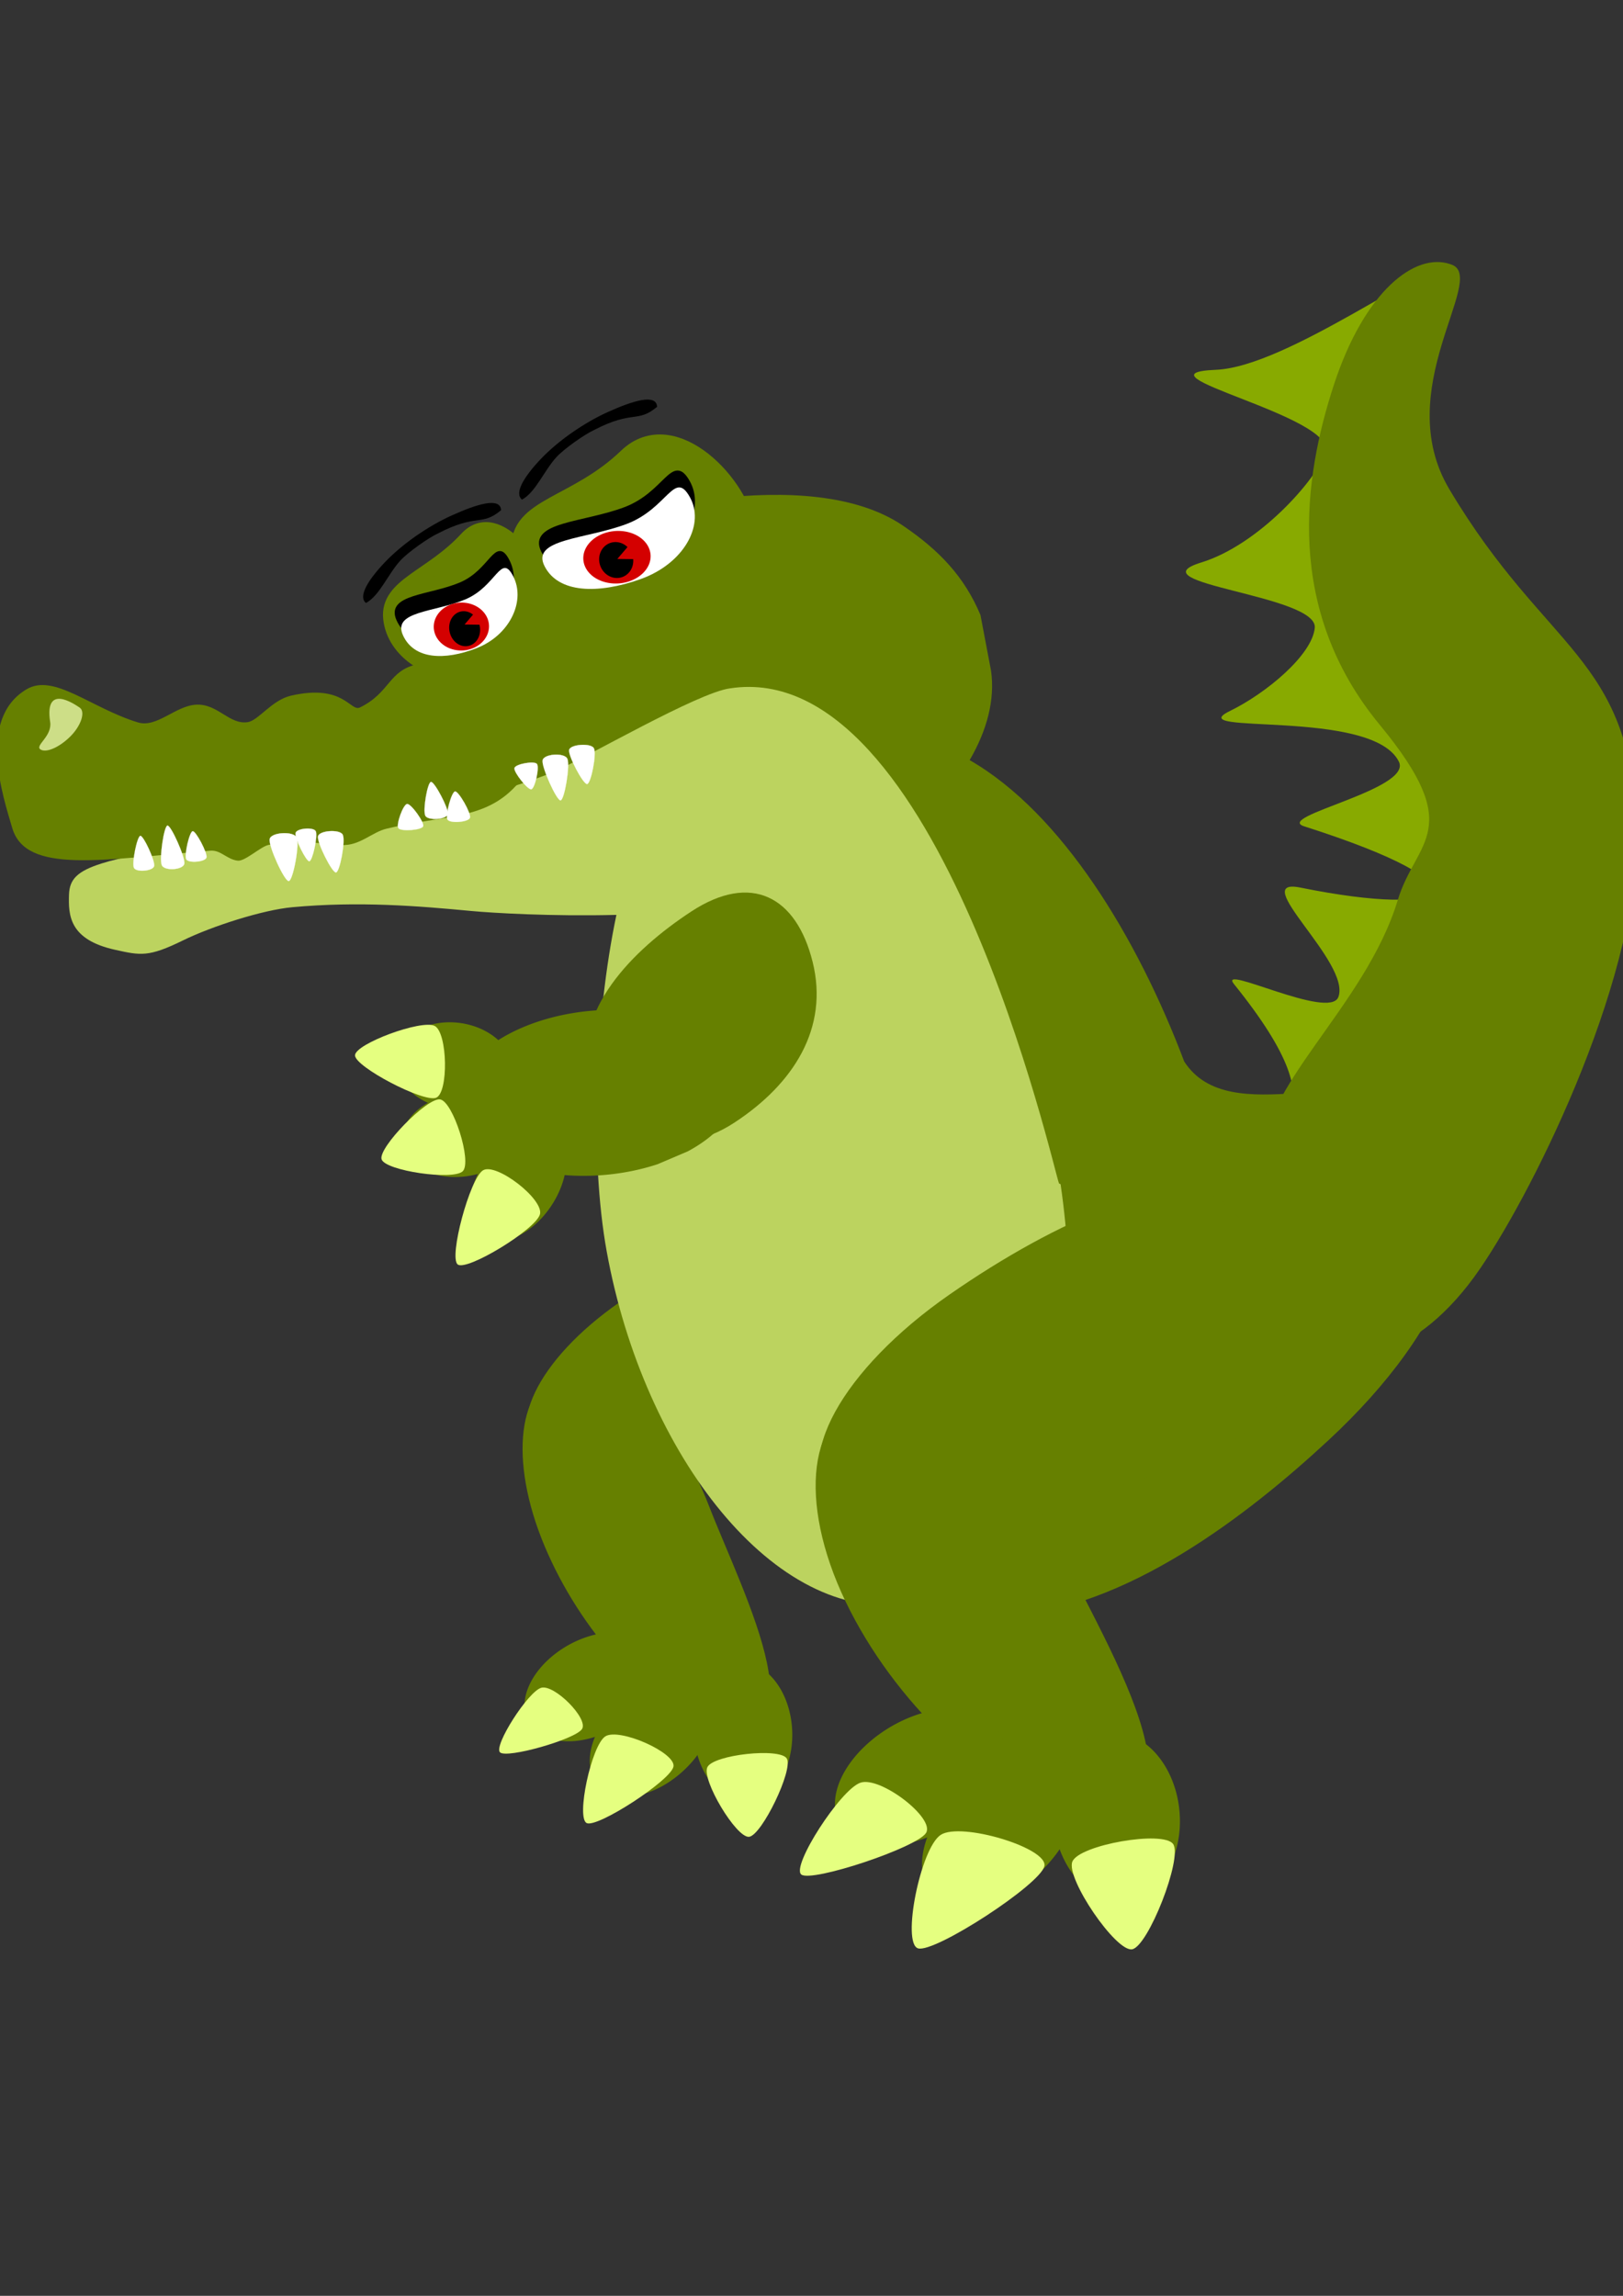 <?xml version="1.0" encoding="UTF-8" standalone="no"?>
<!-- Created with Inkscape (http://www.inkscape.org/) -->

<svg
   xmlns:dc="http://purl.org/dc/elements/1.1/"
   xmlns:cc="http://creativecommons.org/ns#"
   xmlns:rdf="http://www.w3.org/1999/02/22-rdf-syntax-ns#"
   xmlns:svg="http://www.w3.org/2000/svg"
   xmlns="http://www.w3.org/2000/svg"
   xmlns:xlink="http://www.w3.org/1999/xlink"
   xmlns:sodipodi="http://sodipodi.sourceforge.net/DTD/sodipodi-0.dtd"
   xmlns:inkscape="http://www.inkscape.org/namespaces/inkscape"
   width="210mm"
   height="297mm"
   viewBox="0 0 210 297"
   version="1.1"
   id="svg1631"
   inkscape:version="0.92.2 (5c3e80d, 2017-08-06)"
   sodipodi:docname="Krokodil.svg">
  <rect x="0" y="0" width="210" height="297" fill="#333333" stroke="none"/>
  <defs
     id="defs1625">
    <linearGradient
       inkscape:collect="always"
       xlink:href="#linearGradient1931"
       id="linearGradient1933"
       x1="-606.948"
       y1="1041.717"
       x2="-858.22"
       y2="1142.226"
       gradientUnits="userSpaceOnUse"
       gradientTransform="matrix(0.188,-0.022,0.028,0.191,1431.29,1219.313)" />
    <linearGradient
       inkscape:collect="always"
       id="linearGradient1931">
      <stop
         style="stop-color:#668000;stop-opacity:1;"
         offset="0"
         id="stop1927" />
      <stop
         style="stop-color:#668000;stop-opacity:0;"
         offset="1"
         id="stop1929" />
    </linearGradient>
  </defs>
  <sodipodi:namedview
     id="base"
     pagecolor="#ffffff"
     bordercolor="#666666"
     borderopacity="1.0"
     inkscape:pageopacity="0.0"
     inkscape:pageshadow="2"
     inkscape:zoom="0.35"
     inkscape:cx="-260"
     inkscape:cy="560"
     inkscape:document-units="mm"
     inkscape:current-layer="layer1"
     showgrid="false"
     showborder="false"
     inkscape:pagecheckerboard="true"
     inkscape:window-width="1920"
     inkscape:window-height="1017"
     inkscape:window-x="-8"
     inkscape:window-y="-8"
     inkscape:window-maximized="1" />
  <g
     inkscape:label="Ebene 1"
     inkscape:groupmode="layer"
     id="layer1">
    <g
       id="g1577"
       transform="matrix(0.44,0,0,0.438,-518.197,-485.612)">
      <path
         style="fill:#88aa00;fill-rule:evenodd;stroke-width:0.06"
         d="m 1604.877,1187.626 c 1.894,11.809 -11.278,33.172 -8.2,52.79 16.322,104.021 42.599,267.825 -24.195,269.025 -10.233,-3.825 -14.509,-24.97 -22.623,-57.124 -3.247,-12.867 25.611,-9.497 -9.279,-52.982 -4.937,-6.153 28.108,10.773 30.708,3.845 3.822,-10.186 -27.064,-35.561 -11.137,-32.318 44.933,9.149 57.177,-0.105 1.088,-18.098 -9.027,-2.896 31.9,-10.858 27.849,-19.096 -7.835,-15.931 -64.702,-7.61 -49.666,-14.984 10.684,-5.24 24.178,-16.532 24.933,-24.555 0.915,-9.711 -53.62,-13.044 -33.379,-19.299 17.047,-5.267 34.009,-24.68 36.555,-32.499 3.502,-10.758 -58.323,-23.312 -32.236,-24.407 21.07,-0.885 62.665,-32.669 68.97,-30.528"
         id="path1881"
         inkscape:connector-curvature="0"
         sodipodi:nodetypes="cscsssssssssssc" />
      <path
         sodipodi:nodetypes="cscsc"
         style="opacity:1;fill:#668000;fill-opacity:1;stroke:none;stroke-width:2.026;stroke-linecap:square;stroke-linejoin:miter;stroke-miterlimit:4;stroke-dasharray:none;paint-order:normal"
         d="m 1335.712,1538.678 c 9.695,10.541 70.512,5.965 96.023,-10.168 25.511,-16.133 6.658,-44.239 -3.038,-54.779 -9.695,-10.541 -38.839,0.517 -64.349,16.65 -25.511,16.133 -38.332,37.757 -28.636,48.297 z"
         id="path1804"
         inkscape:connector-curvature="0" />
      <path
         sodipodi:nodetypes="csssccc"
         inkscape:connector-curvature="0"
         id="path1806"
         d="m 1345.453,1514.05 c 14.522,-1.415 31.032,14.191 40.793,39.53 9.762,25.339 36.534,76.637 -3.031,63.184 -16.186,-5.503 -36.507,-28.542 -46.334,-53.873 -9.828,-25.332 -6.1,-47.169 8.333,-48.815 z"
         inkscape:transform-center-y="119.02737"
         inkscape:transform-center-x="-56.039839"
         style="fill:#668000;fill-rule:evenodd;stroke-width:0.06" />
      <path
         style="display:inline;opacity:1;fill:#668000;fill-opacity:1;stroke:none;stroke-width:1.396;stroke-linecap:square;stroke-linejoin:miter;stroke-miterlimit:4;stroke-dasharray:none;paint-order:normal"
         d="m 1404.657,1637.379 a 20.551,14.453 86.411 0 0 3.343,-28.404 20.551,14.453 86.411 0 0 -20.206,-6.02 20.551,14.453 86.411 0 0 -3.343,28.404 20.551,14.453 86.411 0 0 20.206,6.02 z"
         id="path1808"
         inkscape:connector-curvature="0" />
      <path
         style="display:inline;opacity:1;fill:#668000;fill-opacity:1;stroke:none;stroke-width:1.396;stroke-linecap:square;stroke-linejoin:miter;stroke-miterlimit:4;stroke-dasharray:none;paint-order:normal"
         d="m 1341.414,1596.844 a 14.034,21.165 60.174 0 0 -6.596,22.624 14.034,21.165 60.174 0 0 26.985,-2.497 14.034,21.165 60.174 0 0 6.596,-22.624 14.034,21.165 60.174 0 0 -26.985,2.496 z"
         id="path1810"
         inkscape:connector-curvature="0" />
      <path
         style="display:inline;opacity:1;fill:#668000;fill-opacity:1;stroke:none;stroke-width:1.396;stroke-linecap:square;stroke-linejoin:miter;stroke-miterlimit:4;stroke-dasharray:none;paint-order:normal"
         d="m 1351.407,1631.443 a 13.83,21.478 46.568 0 0 21.07,4.792 13.83,21.478 46.568 0 0 14.945,-24.795 13.83,21.478 46.568 0 0 -21.07,-4.791 13.83,21.478 46.568 0 0 -14.945,24.795 z"
         id="path1812"
         inkscape:connector-curvature="0" />
      <path
         inkscape:transform-center-y="-2.8737456"
         inkscape:transform-center-x="0.97454952"
         id="path1814"
         d="m -324.115,782.069 c -29.329,28.718 -236.891,-29.246 -247.097,-69.005 -10.206,-39.759 143.773,-190.531 183.309,-179.49 39.536,11.041 93.118,219.777 63.788,248.495 z"
         inkscape:randomized="0"
         inkscape:rounded="0.16"
         inkscape:flatsided="true"
         sodipodi:arg2="1.8431216"
         sodipodi:arg1="0.79592409"
         sodipodi:r2="74.060028"
         sodipodi:r1="148.12006"
         sodipodi:cy="676.23608"
         sodipodi:cx="-427.74304"
         sodipodi:sides="3"
         style="opacity:1;fill:#e5ff80;fill-opacity:1;stroke:none;stroke-width:3.165;stroke-linejoin:round;stroke-miterlimit:4;stroke-dasharray:none;stroke-opacity:1;paint-order:markers fill stroke"
         sodipodi:type="star"
         transform="matrix(-0.067,-0.03,0.066,-0.069,1263.545,1651.44)" />
      <path
         transform="matrix(-0.094,-0.008,0.046,-0.101,1289.265,1697.959)"
         sodipodi:type="star"
         style="opacity:1;fill:#e5ff80;fill-opacity:1;stroke:none;stroke-width:3.165;stroke-linejoin:round;stroke-miterlimit:4;stroke-dasharray:none;stroke-opacity:1;paint-order:markers fill stroke"
         sodipodi:sides="3"
         sodipodi:cx="-427.74304"
         sodipodi:cy="676.23608"
         sodipodi:r1="148.12006"
         sodipodi:r2="74.060028"
         sodipodi:arg1="0.79592409"
         sodipodi:arg2="1.8431216"
         inkscape:flatsided="true"
         inkscape:rounded="0.16"
         inkscape:randomized="0"
         d="m -324.115,782.069 c -29.329,28.718 -236.891,-29.246 -247.097,-69.005 -10.206,-39.759 143.773,-190.531 183.309,-179.49 39.536,11.041 93.118,219.777 63.788,248.495 z"
         id="path1816"
         inkscape:transform-center-x="-10.401553"
         inkscape:transform-center-y="21.23136" />
      <path
         inkscape:transform-center-y="18.565768"
         inkscape:transform-center-x="-16.403035"
         id="path1818"
         d="m -324.115,782.069 c -29.329,28.718 -236.891,-29.246 -247.097,-69.005 -10.206,-39.759 143.773,-190.531 183.309,-179.49 39.536,11.041 93.118,219.777 63.788,248.495 z"
         inkscape:randomized="0"
         inkscape:rounded="0.16"
         inkscape:flatsided="true"
         sodipodi:arg2="1.8431216"
         sodipodi:arg1="0.79592409"
         sodipodi:r2="74.060028"
         sodipodi:r1="148.12006"
         sodipodi:cy="676.23608"
         sodipodi:cx="-427.74304"
         sodipodi:sides="3"
         style="opacity:1;fill:#e5ff80;fill-opacity:1;stroke:none;stroke-width:3.165;stroke-linejoin:round;stroke-miterlimit:4;stroke-dasharray:none;stroke-opacity:1;paint-order:markers fill stroke"
         sodipodi:type="star"
         transform="matrix(-0.087,0.036,-0.027,-0.092,1378.653,1714.269)" />
      <path
         sodipodi:nodetypes="csscsccscccccsc"
         inkscape:connector-curvature="0"
         id="path5715"
         d="m 1388.176,1255.967 c -4.224,0.497 -8.42,1.14 -12.517,1.885 -39.018,7.096 -71.918,46.335 -65.382,76.434 5.742,26.445 34.667,44.802 68.309,45.164 -15.141,36.059 -21.637,82.64 -15.483,115.083 11.125,58.646 57.866,99.615 105.418,92.4 1.553,-0.236 3.089,-0.52 4.606,-0.852 35.459,-1.789 71.586,-29.924 95.263,-52.001 34.915,-32.555 52.342,-70.911 26.044,-97.245 -17.15,-15.429 -54.977,6.287 -68.464,-14.591 -13.756,-36.563 -35.957,-73.369 -63.109,-89.035 5.069,-8.722 7.531,-17.825 6.279,-26.478 l -3.101,-16.4 c -4.778,-11.395 -12.173,-19.123 -22.75,-26.352 -13.754,-9.401 -34.761,-10.406 -55.113,-8.012 z"
         style="fill:#668000;fill-rule:evenodd;stroke-width:0.132" />
      <path
         sodipodi:nodetypes="csssssssscsccccc"
         inkscape:connector-curvature="0"
         id="path5720"
         d="m 1392.401,1312.013 c -9.474,1.221 -42.477,20.563 -51.634,24.564 -12.746,5.57 -51.843,16.135 -71.474,18.276 -26.118,2.848 -49.404,4.937 -61.761,8.899 -6.956,2.231 -9.372,4.575 -9.518,9.158 -0.196,6.12 0.026,13.317 13.579,16.325 7.464,1.656 9.782,2.232 19.966,-2.79 8.308,-4.097 23.282,-8.977 32.097,-9.79 19.621,-1.809 36.872,-0.385 52.634,1.111 6.18,0.587 23.864,1.639 42.698,1.149 -6.388,30.409 -7.853,71.722 -2.859,99.389 10.893,60.354 49.663,110.271 88.531,104.031 38.868,-6.24 53.733,-63.17 44.947,-123.862 l -0.466,-0.237 c -1.513,-3.582 -35.227,-155.72 -96.741,-146.223 z"
         style="fill:#bcd35f;fill-rule:evenodd;stroke:none;stroke-width:5.237;stroke-miterlimit:4;stroke-dasharray:none;stroke-opacity:1" />
      <path
         inkscape:transform-center-y="-826.46972"
         inkscape:transform-center-x="2418.0695"
         sodipodi:nodetypes="sssss"
         inkscape:connector-curvature="0"
         id="path5728"
         d="m 1366.242,1291.091 c -18.064,1.548 -33.765,-7.431 -34.931,-20.064 -1.124,-12.18 16.12,-12.371 31.184,-26.948 13.256,-12.827 33.003,8.715 34.231,21.343 1.228,12.629 -12.42,24.121 -30.483,25.668 z"
         style="fill:#668000;fill-rule:evenodd;stroke:#668000;stroke-width:6.237;stroke-miterlimit:4;stroke-dasharray:none" />
      <path
         style="display:inline;opacity:1;fill:#000000;fill-opacity:1;stroke:#000000;stroke-width:1.034;stroke-linecap:square;stroke-linejoin:miter;stroke-miterlimit:4;stroke-dasharray:none;stroke-opacity:1;paint-order:normal"
         d="m 1365.341,1275.377 c -12.145,4.283 -23.905,4.161 -27.975,-3.939 -4.07,-8.099 12.201,-7.884 24.194,-12.469 11.993,-4.585 13.956,-15.972 18.473,-8.043 4.517,7.928 -1.227,18.944 -13.053,23.824"
         id="path5750"
         inkscape:connector-curvature="0"
         sodipodi:nodetypes="csssc" />
      <path
         sodipodi:nodetypes="csssc"
         inkscape:connector-curvature="0"
         id="path1831-3"
         d="m 1365.823,1279.846 c -12.145,4.283 -23.905,4.161 -27.975,-3.939 -4.07,-8.099 12.201,-7.884 24.194,-12.469 11.993,-4.585 13.956,-15.972 18.473,-8.043 4.517,7.928 -1.228,18.944 -13.053,23.824"
         style="display:inline;opacity:1;fill:#ffffff;fill-opacity:1;stroke:none;stroke-width:1.034;stroke-linecap:square;stroke-linejoin:miter;stroke-miterlimit:4;stroke-dasharray:none;stroke-opacity:1;paint-order:normal" />
      <path
         transform="matrix(0.993,-0.117,0.143,0.99,0,0)"
         style="fill:#d40000;fill-rule:evenodd;stroke-width:0.053"
         id="path997"
         sodipodi:type="arc"
         sodipodi:cx="1163.7086"
         sodipodi:cy="1423.6714"
         sodipodi:rx="9.9055853"
         sodipodi:ry="7.7557383"
         sodipodi:start="0"
         sodipodi:end="6.2673203"
         sodipodi:open="true"
         d="m 1173.614,1423.671 a 9.906,7.756 0 0 1 -9.866,7.756 9.906,7.756 0 0 1 -9.945,-7.694 9.906,7.756 0 0 1 9.787,-7.817 9.906,7.756 0 0 1 10.022,7.632" />
      <path
         transform="matrix(0.993,-0.117,0.143,0.99,0,0)"
         style="display:inline;opacity:1;fill:#000000;fill-opacity:1;stroke:#000000;stroke-width:0.735;stroke-linecap:square;stroke-linejoin:miter;stroke-miterlimit:4;stroke-dasharray:none;paint-order:normal"
         id="path1833-1"
         sodipodi:type="arc"
         sodipodi:cx="1163.3699"
         sodipodi:cy="1424.4703"
         sodipodi:rx="4.6276093"
         sodipodi:ry="4.9573073"
         sodipodi:start="0"
         sodipodi:end="6.2740593"
         d="m 1167.997,1424.47 a 4.628,4.957 0 0 1 -4.617,4.957 4.628,4.957 0 0 1 -4.638,-4.935 4.628,4.957 0 0 1 4.596,-4.98 4.628,4.957 0 0 1 4.659,4.912 l -4.627,0.045 z" />
      <path
         transform="matrix(0.031,-0.004,0.003,0.024,1368.825,1274.451)"
         inkscape:transform-center-y="-2.3941639"
         inkscape:transform-center-x="1.560683"
         d="M -79.128,-36.945 -301.167,-77.735 -154.822,-249.632 Z"
         inkscape:randomized="0"
         inkscape:rounded="2.18575e-016"
         inkscape:flatsided="true"
         sodipodi:arg2="1.7524756"
         sodipodi:arg1="0.70527807"
         sodipodi:r2="65.169876"
         sodipodi:r1="130.33977"
         sodipodi:cy="-121.43744"
         sodipodi:cx="-178.37238"
         sodipodi:sides="3"
         id="path5748"
         style="opacity:1;fill:#d40000;fill-opacity:1;stroke:none;stroke-width:4.576;stroke-linejoin:miter;stroke-miterlimit:4;stroke-dasharray:none;stroke-opacity:1;paint-order:markers fill stroke"
         sodipodi:type="star" />
      <path
         sodipodi:nodetypes="cccsssssssssssssc"
         inkscape:connector-curvature="0"
         id="path5746"
         d="m 1355.25,1326.225 c 1.197,6.693 -8.121,-1.663 -21.817,9.296 -10.132,16.053 -22.233,13.172 -41.915,17.91 -4.338,0.963 -8.055,5.191 -13.375,4.844 -7.396,-0.482 -14.123,-1.785 -21.585,0.016 -2.236,0.54 -6.817,4.842 -8.907,4.617 -3.188,-0.343 -4.994,-3.201 -8.055,-2.95 -31.852,2.613 -54.288,7.066 -58.29,-6.739 -2.621,-9.041 -10.444,-32.146 4.202,-40.921 8.066,-4.832 18.929,5.537 32.781,9.776 5.5,1.683 10.957,-4.848 17.021,-5.234 6.397,-0.406 9.793,5.971 15.239,5.156 3.178,-0.476 7.091,-6.522 12.745,-7.825 15.556,-3.585 17.459,4.87 20.274,3.486 9.002,-4.423 8.296,-10.925 17.008,-12.793 7.349,-1.576 13.988,5.68 20.02,3.233 21.061,-8.544 32.958,5.232 36.022,19.584"
         style="fill:#668000;fill-rule:evenodd;stroke-width:0.039" />
      <path
         sodipodi:type="star"
         style="opacity:1;fill:#ffffff;fill-opacity:1;stroke:#ffffff;stroke-width:3.165;stroke-linejoin:round;stroke-miterlimit:4;stroke-dasharray:none;stroke-opacity:1;paint-order:markers fill stroke"
         id="path6093"
         sodipodi:sides="3"
         sodipodi:cx="-1421.8414"
         sodipodi:cy="503.35074"
         sodipodi:r1="381.52377"
         sodipodi:r2="190.76189"
         sodipodi:arg1="0.53660757"
         sodipodi:arg2="1.5838051"
         inkscape:flatsided="true"
         inkscape:rounded="0.16"
         inkscape:randomized="0"
         d="m -1093.942,698.395 c -54.052,90.87 -609.093,83.649 -660.763,-8.596 -51.67,-92.246 232.104,-569.315 337.826,-567.939 105.722,1.375 376.989,485.665 322.937,576.535 z"
         inkscape:transform-center-x="152.63081"
         inkscape:transform-center-y="244.04683"
         transform="matrix(-0.012,0.001,-0.003,-0.022,1245.986,1373.014)" />
      <path
         inkscape:transform-center-y="-650.61849"
         inkscape:transform-center-x="1685.519"
         sodipodi:nodetypes="sssss"
         inkscape:connector-curvature="0"
         id="path5728-9"
         d="m 1317.361,1307.383 c -12.599,1.028 -23.683,-6.191 -24.659,-16.129 -0.942,-9.582 11.98,-12.003 22.316,-23.299 9.095,-9.94 22.288,9.642 23.308,19.577 1.02,9.935 -8.366,18.823 -20.965,19.85 z"
         style="fill:#668000;fill-rule:evenodd;stroke:#668000;stroke-width:4.621;stroke-miterlimit:4;stroke-dasharray:none" />
      <path
         style="display:inline;opacity:1;fill:#000000;fill-opacity:1;stroke:#000000;stroke-width:0.849;stroke-linecap:square;stroke-linejoin:miter;stroke-miterlimit:4;stroke-dasharray:none;stroke-opacity:1;paint-order:normal"
         d="m 1316.267,1295.61 c -9.248,3.602 -18.274,3.337 -21.529,-3.833 -3.255,-7.17 9.232,-6.764 18.359,-10.633 9.127,-3.869 10.446,-13.847 14.042,-6.821 3.595,7.026 -0.631,16.628 -9.624,20.758"
         id="path5750-7"
         inkscape:connector-curvature="0"
         sodipodi:nodetypes="csssc" />
      <path
         sodipodi:nodetypes="csssc"
         inkscape:connector-curvature="0"
         id="path1831-3-7"
         d="m 1317.761,1300.189 c -9.248,3.602 -18.274,3.337 -21.529,-3.833 -3.256,-7.17 9.232,-6.764 18.359,-10.633 9.127,-3.869 10.446,-13.847 14.042,-6.821 3.595,7.026 -0.631,16.628 -9.624,20.758"
         style="display:inline;opacity:1;fill:#ffffff;fill-opacity:1;stroke:none;stroke-width:0.849;stroke-linecap:square;stroke-linejoin:miter;stroke-miterlimit:4;stroke-dasharray:none;stroke-opacity:1;paint-order:normal" />
      <path
         transform="matrix(0.993,-0.117,0.143,0.99,0,0)"
         d="m 1123.599,1438.656 a 8.119,7.078 0 0 1 -8.087,7.078 8.119,7.078 0 0 1 -8.151,-7.022 8.119,7.078 0 0 1 8.023,-7.134 8.119,7.078 0 0 1 8.215,6.965"
         sodipodi:open="true"
         sodipodi:end="6.2673203"
         sodipodi:start="0"
         sodipodi:ry="7.0780525"
         sodipodi:rx="8.1193314"
         sodipodi:cy="1438.6558"
         sodipodi:cx="1115.4799"
         sodipodi:type="arc"
         id="path995"
         style="fill:#d40000;fill-rule:evenodd;stroke-width:0.046" />
      <path
         transform="matrix(0.993,-0.117,0.143,0.99,0,0)"
         style="display:inline;opacity:1;fill:#000000;fill-opacity:1;stroke:#000000;stroke-width:0.691;stroke-linecap:square;stroke-linejoin:miter;stroke-miterlimit:4;stroke-dasharray:none;paint-order:normal"
         id="path1833-1-8"
         sodipodi:type="arc"
         sodipodi:cx="1116.337"
         sodipodi:cy="1439.4043"
         sodipodi:rx="4.1750355"
         sodipodi:ry="4.8494592"
         sodipodi:start="0"
         sodipodi:end="6.2740593"
         d="m 1120.512,1439.404 a 4.175,4.849 0 0 1 -4.165,4.849 4.175,4.849 0 0 1 -4.185,-4.827 4.175,4.849 0 0 1 4.146,-4.871 4.175,4.849 0 0 1 4.203,4.805 l -4.175,0.044 z" />
      <path
         transform="matrix(0.031,-0.004,0.003,0.024,1323.899,1293.82)"
         inkscape:transform-center-y="-2.4307737"
         inkscape:transform-center-x="1.5741496"
         d="M -79.128,-36.945 -301.167,-77.735 -154.822,-249.632 Z"
         inkscape:randomized="0"
         inkscape:rounded="2.18575e-016"
         inkscape:flatsided="true"
         sodipodi:arg2="1.7524756"
         sodipodi:arg1="0.70527807"
         sodipodi:r2="65.169876"
         sodipodi:r1="130.33977"
         sodipodi:cy="-121.43744"
         sodipodi:cx="-178.37238"
         sodipodi:sides="3"
         id="path5748-9"
         style="opacity:1;fill:#d40000;fill-opacity:1;stroke:none;stroke-width:4.576;stroke-linejoin:miter;stroke-miterlimit:4;stroke-dasharray:none;stroke-opacity:1;paint-order:markers fill stroke"
         sodipodi:type="star" />
      <path
         sodipodi:nodetypes="csssccc"
         inkscape:connector-curvature="0"
         id="path5793"
         d="m 1198.493,1326.127 c -3.263,3.312 -7.249,5.058 -8.909,3.905 -1.661,-1.153 3.536,-3.856 2.886,-8.089 -1.752,-11.402 7.012,-5.377 8.688,-4.238 1.675,1.138 0.579,5.11 -2.669,8.432 l 0.024,-0.057 z"
         style="fill:#cdde87;fill-rule:evenodd;stroke:none;stroke-width:0.538;stroke-miterlimit:4;stroke-dasharray:none;stroke-opacity:1" />
      <path
         transform="matrix(0.009,-0.001,0.002,0.016,1231.505,1352.214)"
         inkscape:transform-center-y="-6.7862731"
         inkscape:transform-center-x="0.093005804"
         d="m -1093.942,698.395 c -54.052,90.87 -609.093,83.649 -660.763,-8.596 -51.67,-92.246 232.104,-569.315 337.826,-567.939 105.722,1.375 376.989,485.665 322.937,576.535 z"
         inkscape:randomized="0"
         inkscape:rounded="0.16"
         inkscape:flatsided="true"
         sodipodi:arg2="1.5838051"
         sodipodi:arg1="0.53660757"
         sodipodi:r2="190.76189"
         sodipodi:r1="381.52377"
         sodipodi:cy="503.35074"
         sodipodi:cx="-1421.8414"
         sodipodi:sides="3"
         id="path6085"
         style="opacity:1;fill:#ffffff;fill-opacity:1;stroke:#ffffff;stroke-width:3.165;stroke-linejoin:round;stroke-miterlimit:4;stroke-dasharray:none;stroke-opacity:1;paint-order:markers fill stroke"
         sodipodi:type="star" />
      <path
         sodipodi:type="star"
         style="opacity:1;fill:#ffffff;fill-opacity:1;stroke:#ffffff;stroke-width:3.165;stroke-linejoin:round;stroke-miterlimit:4;stroke-dasharray:none;stroke-opacity:1;paint-order:markers fill stroke"
         id="path6089"
         sodipodi:sides="3"
         sodipodi:cx="-1421.8414"
         sodipodi:cy="503.35074"
         sodipodi:r1="381.52377"
         sodipodi:r2="190.76189"
         sodipodi:arg1="0.53660757"
         sodipodi:arg2="1.5838051"
         inkscape:flatsided="true"
         inkscape:rounded="0.16"
         inkscape:randomized="0"
         d="m -1093.942,698.395 c -54.052,90.87 -609.093,83.649 -660.763,-8.596 -51.67,-92.246 232.104,-569.315 337.826,-567.939 105.722,1.375 376.989,485.665 322.937,576.535 z"
         inkscape:transform-center-x="0.10591809"
         inkscape:transform-center-y="-8.4673003"
         transform="matrix(0.01,-0.001,0.003,0.02,1240.78,1348.695)" />
      <path
         sodipodi:type="star"
         style="opacity:1;fill:#ffffff;fill-opacity:1;stroke:#ffffff;stroke-width:3.165;stroke-linejoin:round;stroke-miterlimit:4;stroke-dasharray:none;stroke-opacity:1;paint-order:markers fill stroke"
         id="path6091"
         sodipodi:sides="3"
         sodipodi:cx="-1421.8414"
         sodipodi:cy="503.35074"
         sodipodi:r1="381.52377"
         sodipodi:r2="190.76189"
         sodipodi:arg1="0.53660757"
         sodipodi:arg2="1.5838051"
         inkscape:flatsided="true"
         inkscape:rounded="0.16"
         inkscape:randomized="0"
         d="m -1093.942,698.395 c -54.052,90.87 -609.093,83.649 -660.763,-8.596 -51.67,-92.246 232.104,-569.315 337.826,-567.939 105.722,1.375 376.989,485.665 322.937,576.535 z"
         inkscape:transform-center-x="0.090866069"
         inkscape:transform-center-y="-5.999576"
         transform="matrix(0.009,-0.001,0.002,0.014,1246.898,1351.084)" />
      <path
         transform="matrix(-0.009,0.001,-0.002,-0.015,1256.176,1366.321)"
         inkscape:transform-center-y="162.83392"
         inkscape:transform-center-x="118.61827"
         d="m -1093.942,698.395 c -54.052,90.87 -609.093,83.649 -660.763,-8.596 -51.67,-92.246 232.104,-569.315 337.826,-567.939 105.722,1.375 376.989,485.665 322.937,576.535 z"
         inkscape:randomized="0"
         inkscape:rounded="0.16"
         inkscape:flatsided="true"
         sodipodi:arg2="1.5838051"
         sodipodi:arg1="0.53660757"
         sodipodi:r2="190.76189"
         sodipodi:r1="381.52377"
         sodipodi:cy="503.35074"
         sodipodi:cx="-1421.8414"
         sodipodi:sides="3"
         id="path6095"
         style="opacity:1;fill:#ffffff;fill-opacity:1;stroke:#ffffff;stroke-width:3.165;stroke-linejoin:round;stroke-miterlimit:4;stroke-dasharray:none;stroke-opacity:1;paint-order:markers fill stroke"
         sodipodi:type="star" />
      <path
         sodipodi:type="star"
         style="opacity:1;fill:#ffffff;fill-opacity:1;stroke:#ffffff;stroke-width:3.165;stroke-linejoin:round;stroke-miterlimit:4;stroke-dasharray:none;stroke-opacity:1;paint-order:markers fill stroke"
         id="path6097"
         sodipodi:sides="3"
         sodipodi:cx="-1421.8414"
         sodipodi:cy="503.35074"
         sodipodi:r1="381.52377"
         sodipodi:r2="190.76189"
         sodipodi:arg1="0.53660757"
         sodipodi:arg2="1.5838051"
         inkscape:flatsided="true"
         inkscape:rounded="0.16"
         inkscape:randomized="0"
         d="m -1093.942,698.395 c -54.052,90.87 -609.093,83.649 -660.763,-8.596 -51.67,-92.246 232.104,-569.315 337.826,-567.939 105.722,1.375 376.989,485.665 322.937,576.535 z"
         inkscape:transform-center-x="146.1477"
         inkscape:transform-center-y="207.81761"
         transform="matrix(-0.011,0.001,-0.003,-0.019,1261.288,1370.113)" />
      <path
         transform="matrix(0.011,-0.001,0.002,0.012,1312.796,1343.276)"
         inkscape:transform-center-y="-5.2499773"
         inkscape:transform-center-x="0.11632109"
         d="m -1093.942,698.395 c -54.052,90.87 -609.093,83.649 -660.763,-8.596 -51.67,-92.246 232.104,-569.315 337.826,-567.939 105.722,1.375 376.989,485.665 322.937,576.535 z"
         inkscape:randomized="0"
         inkscape:rounded="0.16"
         inkscape:flatsided="true"
         sodipodi:arg2="1.5838051"
         sodipodi:arg1="0.53660757"
         sodipodi:r2="190.76189"
         sodipodi:r1="381.52377"
         sodipodi:cy="503.35074"
         sodipodi:cx="-1421.8414"
         sodipodi:sides="3"
         id="path6085-4"
         style="opacity:1;fill:#ffffff;fill-opacity:1;stroke:#ffffff;stroke-width:3.165;stroke-linejoin:round;stroke-miterlimit:4;stroke-dasharray:none;stroke-opacity:1;paint-order:markers fill stroke"
         sodipodi:type="star" />
      <path
         sodipodi:type="star"
         style="opacity:1;fill:#ffffff;fill-opacity:1;stroke:#ffffff;stroke-width:3.165;stroke-linejoin:round;stroke-miterlimit:4;stroke-dasharray:none;stroke-opacity:1;paint-order:markers fill stroke"
         id="path6089-1"
         sodipodi:sides="3"
         sodipodi:cx="-1421.8414"
         sodipodi:cy="503.35074"
         sodipodi:r1="381.52377"
         sodipodi:r2="190.76189"
         sodipodi:arg1="0.53660757"
         sodipodi:arg2="1.5838051"
         inkscape:flatsided="true"
         inkscape:rounded="0.16"
         inkscape:randomized="0"
         d="m -1093.942,698.395 c -54.052,90.87 -609.093,83.649 -660.763,-8.596 -51.67,-92.246 232.104,-569.315 337.826,-567.939 105.722,1.375 376.989,485.665 322.937,576.535 z"
         inkscape:transform-center-x="0.10969641"
         inkscape:transform-center-y="-7.4182698"
         transform="matrix(0.01,-0.001,0.003,0.017,1318.271,1336.162)" />
      <path
         sodipodi:type="star"
         style="opacity:1;fill:#ffffff;fill-opacity:1;stroke:#ffffff;stroke-width:3.165;stroke-linejoin:round;stroke-miterlimit:4;stroke-dasharray:none;stroke-opacity:1;paint-order:markers fill stroke"
         id="path6091-6"
         sodipodi:sides="3"
         sodipodi:cx="-1421.8414"
         sodipodi:cy="503.35074"
         sodipodi:r1="381.52377"
         sodipodi:r2="190.76189"
         sodipodi:arg1="0.53660757"
         sodipodi:arg2="1.5838051"
         inkscape:flatsided="true"
         inkscape:rounded="0.16"
         inkscape:randomized="0"
         d="m -1093.942,698.395 c -54.052,90.87 -609.093,83.649 -660.763,-8.596 -51.67,-92.246 232.104,-569.315 337.826,-567.939 105.722,1.375 376.989,485.665 322.937,576.535 z"
         inkscape:transform-center-x="0.10325777"
         inkscape:transform-center-y="-5.9939676"
         transform="matrix(0.01,-0.001,0.002,0.014,1325.476,1339.336)" />
      <path
         sodipodi:type="star"
         style="opacity:1;fill:#ffffff;fill-opacity:1;stroke:#ffffff;stroke-width:3.165;stroke-linejoin:round;stroke-miterlimit:4;stroke-dasharray:none;stroke-opacity:1;paint-order:markers fill stroke"
         id="path6093-7"
         sodipodi:sides="3"
         sodipodi:cx="-1421.8414"
         sodipodi:cy="503.35074"
         sodipodi:r1="381.52377"
         sodipodi:r2="190.76189"
         sodipodi:arg1="0.53660757"
         sodipodi:arg2="1.5838051"
         inkscape:flatsided="true"
         inkscape:rounded="0.16"
         inkscape:randomized="0"
         d="m -1093.942,698.395 c -54.052,90.87 -609.093,83.649 -660.763,-8.596 -51.67,-92.246 232.104,-569.315 337.826,-567.939 105.722,1.375 376.989,485.665 322.937,576.535 z"
         inkscape:transform-center-x="1.4779793"
         inkscape:transform-center-y="-0.34836935"
         transform="matrix(-0.01,0.002,-0.003,-0.012,1320.152,1346.124)" />
      <path
         transform="matrix(-0.011,0.001,-0.003,-0.021,1327.335,1349.061)"
         inkscape:transform-center-y="6.0548616"
         inkscape:transform-center-x="-1.3134706"
         d="m -1093.942,698.395 c -54.052,90.87 -609.093,83.649 -660.763,-8.596 -51.67,-92.246 232.104,-569.315 337.826,-567.939 105.722,1.375 376.989,485.665 322.937,576.535 z"
         inkscape:randomized="0"
         inkscape:rounded="0.16"
         inkscape:flatsided="true"
         sodipodi:arg2="1.5838051"
         sodipodi:arg1="0.53660757"
         sodipodi:r2="190.76189"
         sodipodi:r1="381.52377"
         sodipodi:cy="503.35074"
         sodipodi:cx="-1421.8414"
         sodipodi:sides="3"
         id="path6095-7"
         style="opacity:1;fill:#ffffff;fill-opacity:1;stroke:#ffffff;stroke-width:3.165;stroke-linejoin:round;stroke-miterlimit:4;stroke-dasharray:none;stroke-opacity:1;paint-order:markers fill stroke"
         sodipodi:type="star" />
      <path
         sodipodi:type="star"
         style="opacity:1;fill:#ffffff;fill-opacity:1;stroke:#ffffff;stroke-width:3.165;stroke-linejoin:round;stroke-miterlimit:4;stroke-dasharray:none;stroke-opacity:1;paint-order:markers fill stroke"
         id="path6097-0"
         sodipodi:sides="3"
         sodipodi:cx="-1421.8414"
         sodipodi:cy="503.35074"
         sodipodi:r1="381.52377"
         sodipodi:r2="190.76189"
         sodipodi:arg1="0.53660757"
         sodipodi:arg2="1.5838051"
         inkscape:flatsided="true"
         inkscape:rounded="0.16"
         inkscape:randomized="0"
         d="m -1093.942,698.395 c -54.052,90.87 -609.093,83.649 -660.763,-8.596 -51.67,-92.246 232.104,-569.315 337.826,-567.939 105.722,1.375 376.989,485.665 322.937,576.535 z"
         inkscape:transform-center-x="146.17732"
         inkscape:transform-center-y="194.61732"
         transform="matrix(-0.011,0.001,-0.003,-0.018,1335.139,1343.879)" />
      <path
         style="display:inline;opacity:1;fill:#000000;fill-opacity:1;stroke:none;stroke-width:0.553;stroke-linecap:square;stroke-linejoin:miter;stroke-miterlimit:4;stroke-dasharray:none;paint-order:normal"
         d="m 1285.339,1286.806 c -2.323,-1.882 0.467,-6.641 5.521,-11.99 5.054,-5.349 12.653,-10.69 19.804,-13.919 7.152,-3.229 14.177,-5.515 14.413,-1.512 -5.791,4.874 -7.06,0.898 -18.392,6.782 -2.805,1.262 -8.996,5.631 -11.232,8.095 -3.658,4.031 -6.12,10.381 -10.114,12.543 z"
         id="path6198"
         inkscape:connector-curvature="0"
         sodipodi:nodetypes="cssccsc" />
      <path
         sodipodi:nodetypes="cssccsc"
         inkscape:connector-curvature="0"
         id="path6202"
         d="m 1331.225,1256.271 c -2.323,-1.882 0.467,-6.641 5.521,-11.99 5.054,-5.349 12.653,-10.69 19.804,-13.919 7.152,-3.229 14.177,-5.515 14.413,-1.512 -5.791,4.874 -7.06,0.898 -18.392,6.782 -2.805,1.262 -8.996,5.631 -11.232,8.095 -3.658,4.031 -6.12,10.381 -10.114,12.543 z"
         style="display:inline;opacity:1;fill:#000000;fill-opacity:1;stroke:none;stroke-width:0.553;stroke-linecap:square;stroke-linejoin:miter;stroke-miterlimit:4;stroke-dasharray:none;paint-order:normal" />
      <path
         inkscape:transform-center-y="-1017.2137"
         inkscape:transform-center-x="12.105288"
         inkscape:connector-curvature="0"
         id="path5168"
         d="m 1325.192,1475.127 a 11.755,18.613 33.338 0 0 18.187,-17.843 11.755,18.613 33.338 0 0 -8.45,-15.771 11.755,18.613 33.338 0 0 -18.187,17.843 11.755,18.613 33.338 0 0 8.45,15.771 z"
         style="display:inline;opacity:1;fill:#668000;fill-opacity:1;stroke:none;stroke-width:1.198;stroke-linecap:square;stroke-linejoin:miter;stroke-miterlimit:4;stroke-dasharray:none;paint-order:normal" />
      <path
         inkscape:transform-center-y="-1272.7269"
         inkscape:transform-center-x="96.894024"
         inkscape:connector-curvature="0"
         id="path5172"
         d="m 1311.131,1410.674 a 17.13,12.773 8.183 0 0 -16.8,11.958 17.13,12.773 8.183 0 0 17.302,13.733 17.13,12.773 8.183 0 0 16.8,-11.958 17.13,12.773 8.183 0 0 -17.302,-13.733 z"
         style="display:inline;opacity:1;fill:#668000;fill-opacity:1;stroke:none;stroke-width:1.198;stroke-linecap:square;stroke-linejoin:miter;stroke-miterlimit:4;stroke-dasharray:none;paint-order:normal" />
      <path
         inkscape:transform-center-y="-1130.6336"
         inkscape:transform-center-x="101.64163"
         inkscape:connector-curvature="0"
         id="path5176"
         d="m 1297.253,1440.472 a 12.346,17.723 80.921 0 0 9.66,15.412 12.346,17.723 80.921 0 0 22.953,-8.682 12.346,17.723 80.921 0 0 -9.66,-15.412 12.346,17.723 80.921 0 0 -22.953,8.682 z"
         style="display:inline;opacity:1;fill:#668000;fill-opacity:1;stroke:none;stroke-width:1.198;stroke-linecap:square;stroke-linejoin:miter;stroke-miterlimit:4;stroke-dasharray:none;paint-order:normal" />
      <path
         inkscape:connector-curvature="0"
         id="path5180"
         d="m 1350.92,1426.802 c 4.803,19.463 25.194,25.021 42.714,13.507 17.52,-11.514 27.866,-27.999 23.064,-47.462 -4.802,-19.463 -18.132,-26.467 -35.652,-14.953 -17.52,11.514 -34.928,29.446 -30.125,48.909 z"
         style="opacity:1;fill:url(#linearGradient1933);fill-opacity:1;stroke:none;stroke-width:1.955;stroke-linecap:square;stroke-linejoin:miter;stroke-miterlimit:4;stroke-dasharray:none;paint-order:normal"
         sodipodi:nodetypes="sssss" />
      <path
         transform="matrix(-0.03,-0.082,0.102,-0.014,1216.057,1396.091)"
         sodipodi:type="star"
         style="opacity:1;fill:#e5ff80;fill-opacity:1;stroke:none;stroke-width:3.165;stroke-linejoin:round;stroke-miterlimit:4;stroke-dasharray:none;stroke-opacity:1;paint-order:markers fill stroke"
         sodipodi:sides="3"
         sodipodi:cx="-427.74304"
         sodipodi:cy="676.23608"
         sodipodi:r1="148.12006"
         sodipodi:r2="74.060028"
         sodipodi:arg1="0.79592409"
         sodipodi:arg2="1.8431216"
         inkscape:flatsided="true"
         inkscape:rounded="0.16"
         inkscape:randomized="0"
         d="m -324.115,782.069 c -29.329,28.718 -236.891,-29.246 -247.097,-69.005 -10.206,-39.759 143.773,-190.531 183.309,-179.49 39.536,11.041 93.118,219.777 63.788,248.495 z"
         id="path6147"
         inkscape:transform-center-x="222.53362"
         inkscape:transform-center-y="-1767.6906" />
      <path
         inkscape:transform-center-y="-1623.8143"
         inkscape:transform-center-x="196.46903"
         id="path6157"
         d="m -324.115,782.069 c -29.329,28.718 -236.891,-29.246 -247.097,-69.005 -10.206,-39.759 143.773,-190.531 183.309,-179.49 39.536,11.041 93.118,219.777 63.788,248.495 z"
         inkscape:randomized="0"
         inkscape:rounded="0.16"
         inkscape:flatsided="true"
         sodipodi:arg2="1.8431216"
         sodipodi:arg1="0.79592409"
         sodipodi:r2="74.060028"
         sodipodi:r1="148.12006"
         sodipodi:cy="676.23608"
         sodipodi:cx="-427.74304"
         sodipodi:sides="3"
         style="opacity:1;fill:#e5ff80;fill-opacity:1;stroke:none;stroke-width:3.165;stroke-linejoin:round;stroke-miterlimit:4;stroke-dasharray:none;stroke-opacity:1;paint-order:markers fill stroke"
         sodipodi:type="star"
         transform="matrix(-0.05,-0.071,0.082,-0.053,1226.786,1451.85)" />
      <path
         transform="matrix(-0.082,-0.023,0.051,-0.106,1253.295,1529.808)"
         sodipodi:type="star"
         style="opacity:1;fill:#e5ff80;fill-opacity:1;stroke:none;stroke-width:3.165;stroke-linejoin:round;stroke-miterlimit:4;stroke-dasharray:none;stroke-opacity:1;paint-order:markers fill stroke"
         sodipodi:sides="3"
         sodipodi:cx="-427.74304"
         sodipodi:cy="676.23608"
         sodipodi:r1="148.12006"
         sodipodi:r2="74.060028"
         sodipodi:arg1="0.79592409"
         sodipodi:arg2="1.8431216"
         inkscape:flatsided="true"
         inkscape:rounded="0.16"
         inkscape:randomized="0"
         d="m -324.115,782.069 c -29.329,28.718 -236.891,-29.246 -247.097,-69.005 -10.206,-39.759 143.773,-190.531 183.309,-179.49 39.536,11.041 93.118,219.777 63.788,248.495 z"
         id="path6159"
         inkscape:transform-center-x="84.203026"
         inkscape:transform-center-y="-1375.8226" />
      <path
         transform="matrix(0.64,0.768,-0.949,0.315,0,0)"
         d="m 1945.734,-132.617 a 27.431,39.797 0 0 1 -25.704,39.718 27.431,39.797 0 0 1 -28.941,-34.717 27.431,39.797 0 0 1 22.06,-44.089 27.431,39.797 0 0 1 31.718,29.165"
         sodipodi:end="6.0311865"
         sodipodi:start="0"
         sodipodi:ry="39.796715"
         sodipodi:rx="27.431215"
         sodipodi:cy="-132.61717"
         sodipodi:cx="1918.3027"
         sodipodi:type="arc"
         id="path6205"
         style="fill:#668000;fill-rule:evenodd;stroke-width:0.061"
         sodipodi:open="true" />
      <path
         sodipodi:nodetypes="cssscssssc"
         inkscape:connector-curvature="0"
         id="path1058"
         d="m 1604.777,1186.937 c 10.199,4.162 -18.27,36.886 -0.853,66.267 28.614,48.27 53.058,48.905 55.081,99.274 1.717,42.751 -29.42,106.414 -45.898,130.717 -19.067,28.122 -40.391,29.348 -50.48,25.527 -10.233,-3.825 -8.614,-24.336 -12.869,-57.095 -2.732,-21.029 29.452,-45.377 39.008,-77.111 5.33,-17.701 20.337,-20.536 -5.298,-51.724 -28.11,-34.198 -22.447,-72.939 -13.51,-100.388 9.076,-27.877 23.938,-39.183 34.205,-35.696"
         style="fill:#668000;fill-rule:evenodd;stroke-width:0.06" />
      <path
         inkscape:connector-curvature="0"
         id="path1081"
         d="m 1423.319,1552.492 c 13.093,11.802 90.672,0.17 122.299,-21.933 31.627,-22.103 5.677,-54.272 -7.416,-66.073 -13.093,-11.802 -49.698,4.514 -81.325,26.617 -31.627,22.103 -46.652,49.588 -33.558,61.389 z"
         style="opacity:1;fill:#668000;fill-opacity:1;stroke:none;stroke-width:2.528;stroke-linecap:square;stroke-linejoin:miter;stroke-miterlimit:4;stroke-dasharray:none;paint-order:normal"
         sodipodi:nodetypes="cscsc" />
      <path
         style="fill:#668000;fill-rule:evenodd;stroke-width:0.075"
         inkscape:transform-center-x="-56.039839"
         inkscape:transform-center-y="119.02737"
         d="m 1434.206,1521.674 c 18.504,-3.168 40.648,14.089 54.779,43.816 14.13,29.727 51.714,89.206 0.186,76.866 -21.079,-5.048 -48.583,-30.93 -62.797,-60.642 -14.215,-29.711 -10.847,-56.545 7.527,-59.985 z"
         id="path1083"
         inkscape:connector-curvature="0"
         sodipodi:nodetypes="csssccc" />
      <path
         inkscape:connector-curvature="0"
         id="path1085"
         d="m 1517.954,1665.188 a 24.907,18.58 84.425 0 0 2.452,-34.753 24.907,18.58 84.425 0 0 -26.26,-5.272 24.907,18.58 84.425 0 0 -2.452,34.753 24.907,18.58 84.425 0 0 26.26,5.272 z"
         style="display:inline;opacity:1;fill:#668000;fill-opacity:1;stroke:none;stroke-width:1.742;stroke-linecap:square;stroke-linejoin:miter;stroke-miterlimit:4;stroke-dasharray:none;paint-order:normal" />
      <path
         inkscape:connector-curvature="0"
         id="path1087"
         d="m 1434.365,1622.402 a 17.07,27.11 58.79 0 0 -6.989,28.075 17.07,27.11 58.79 0 0 34.393,-5.726 17.07,27.11 58.79 0 0 6.989,-28.075 17.07,27.11 58.79 0 0 -34.393,5.726 z"
         style="display:inline;opacity:1;fill:#668000;fill-opacity:1;stroke:none;stroke-width:1.742;stroke-linecap:square;stroke-linejoin:miter;stroke-miterlimit:4;stroke-dasharray:none;paint-order:normal" />
      <path
         inkscape:connector-curvature="0"
         id="path1089"
         d="m 1449.388,1663.326 a 16.993,27.233 46.385 0 0 27.288,3.697 16.993,27.233 46.385 0 0 17.541,-31.541 16.993,27.233 46.385 0 0 -27.288,-3.697 16.993,27.233 46.385 0 0 -17.541,31.541 z"
         style="display:inline;opacity:1;fill:#668000;fill-opacity:1;stroke:none;stroke-width:1.742;stroke-linecap:square;stroke-linejoin:miter;stroke-miterlimit:4;stroke-dasharray:none;paint-order:normal" />
      <path
         transform="matrix(-0.105,-0.032,0.097,-0.101,1320.879,1703.839)"
         sodipodi:type="star"
         style="opacity:1;fill:#e5ff80;fill-opacity:1;stroke:none;stroke-width:3.165;stroke-linejoin:round;stroke-miterlimit:4;stroke-dasharray:none;stroke-opacity:1;paint-order:markers fill stroke"
         sodipodi:sides="3"
         sodipodi:cx="-427.74304"
         sodipodi:cy="676.23608"
         sodipodi:r1="148.12006"
         sodipodi:r2="74.060028"
         sodipodi:arg1="0.79592409"
         sodipodi:arg2="1.8431216"
         inkscape:flatsided="true"
         inkscape:rounded="0.16"
         inkscape:randomized="0"
         d="m -324.115,782.069 c -29.329,28.718 -236.891,-29.246 -247.097,-69.005 -10.206,-39.759 143.773,-190.531 183.309,-179.49 39.536,11.041 93.118,219.777 63.788,248.495 z"
         id="path1091"
         inkscape:transform-center-x="1.1672941"
         inkscape:transform-center-y="-3.1942231" />
      <path
         inkscape:transform-center-y="22.474436"
         inkscape:transform-center-x="-12.076655"
         id="path1093"
         d="m -324.115,782.069 c -29.329,28.718 -236.891,-29.246 -247.097,-69.005 -10.206,-39.759 143.773,-190.531 183.309,-179.49 39.536,11.041 93.118,219.777 63.788,248.495 z"
         inkscape:randomized="0"
         inkscape:rounded="0.16"
         inkscape:flatsided="true"
         sodipodi:arg2="1.8431216"
         sodipodi:arg1="0.79592409"
         sodipodi:r2="74.060028"
         sodipodi:r1="148.12006"
         sodipodi:cy="676.23608"
         sodipodi:cx="-427.74304"
         sodipodi:sides="3"
         style="opacity:1;fill:#e5ff80;fill-opacity:1;stroke:none;stroke-width:3.165;stroke-linejoin:round;stroke-miterlimit:4;stroke-dasharray:none;stroke-opacity:1;paint-order:markers fill stroke"
         sodipodi:type="star"
         transform="matrix(-0.141,4.4359748e-4,0.063,-0.135,1359.383,1756.367)" />
      <path
         transform="matrix(-0.108,0.054,-0.043,-0.118,1491.684,1768.352)"
         sodipodi:type="star"
         style="opacity:1;fill:#e5ff80;fill-opacity:1;stroke:none;stroke-width:3.165;stroke-linejoin:round;stroke-miterlimit:4;stroke-dasharray:none;stroke-opacity:1;paint-order:markers fill stroke"
         sodipodi:sides="3"
         sodipodi:cx="-427.74304"
         sodipodi:cy="676.23608"
         sodipodi:r1="148.12006"
         sodipodi:r2="74.060028"
         sodipodi:arg1="0.79592409"
         sodipodi:arg2="1.8431216"
         inkscape:flatsided="true"
         inkscape:rounded="0.16"
         inkscape:randomized="0"
         d="m -324.115,782.069 c -29.329,28.718 -236.891,-29.246 -247.097,-69.005 -10.206,-39.759 143.773,-190.531 183.309,-179.49 39.536,11.041 93.118,219.777 63.788,248.495 z"
         id="path1095"
         inkscape:transform-center-x="-16.345924"
         inkscape:transform-center-y="19.958819" />
    </g>
  </g>
</svg>
